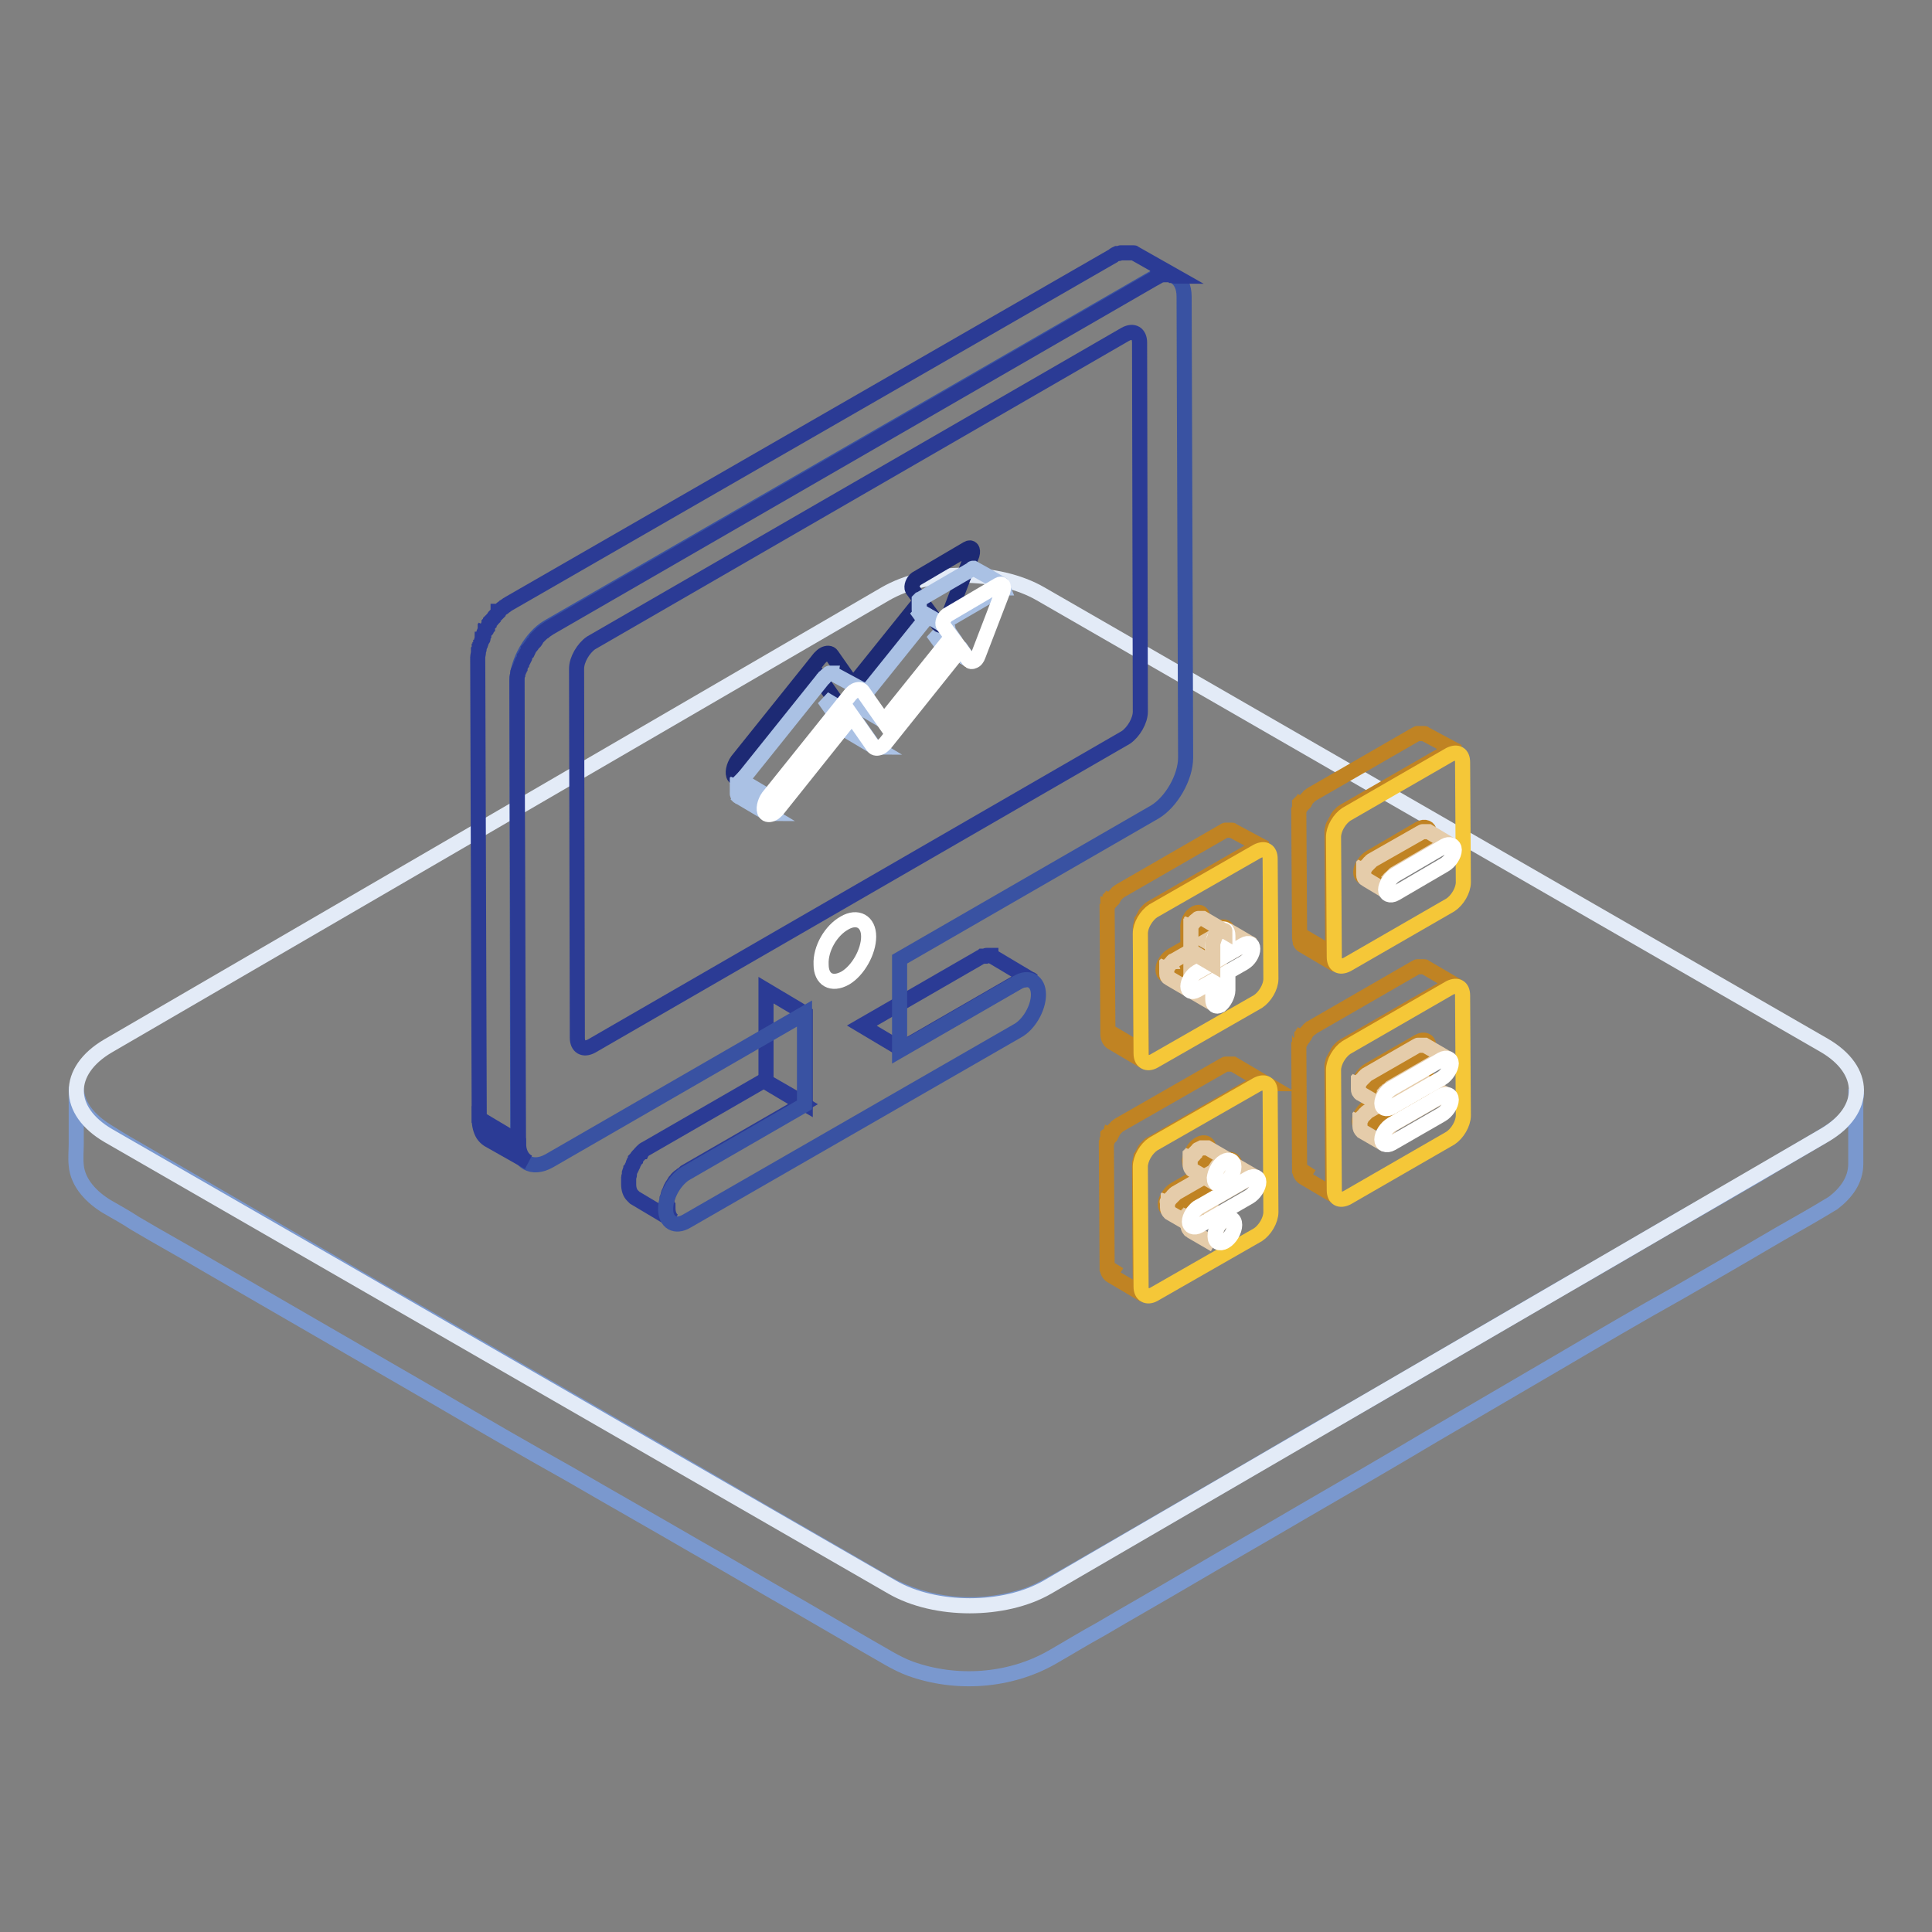 <?xml version="1.0" encoding="utf-8"?>
<!-- Svg Vector Icons : http://www.onlinewebfonts.com/icon -->
<!DOCTYPE svg PUBLIC "-//W3C//DTD SVG 1.1//EN" "http://www.w3.org/Graphics/SVG/1.1/DTD/svg11.dtd">
<svg version="1.1" xmlns="http://www.w3.org/2000/svg" xmlns:xlink="http://www.w3.org/1999/xlink" x="0px" y="0px" viewBox="0 0 256 256" enable-background="new 0 0 256 256" xml:space="preserve">
<rect x="0" y="0" width="256" height="256" fill="#808080" stroke="none"/>
<g> <path stroke-width="2" fill-opacity="0" stroke="#7a98ce"  d="M246,145c-0.3,3.3-3.4,4.9-5.9,6.4c-2.4,1.4-4.8,2.8-7.1,4.2c-3.8,2.2-7.6,4.4-11.5,6.6 c-4.8,2.8-9.5,5.6-14.3,8.3c-5.3,3.1-10.5,6.1-15.8,9.2c-5.3,3.1-10.6,6.2-15.9,9.2c-4.9,2.8-9.7,5.7-14.6,8.5 c-4,2.3-7.9,4.6-11.9,6.9c-2.6,1.5-5.2,3-7.8,4.5c-2,1.1-3.8,2.3-6.1,2.9c-5.8,1.7-12.3,1.1-17.6-1.9c-1.9-1.1-3.8-2.2-5.7-3.3 c-3.5-2-6.9-4-10.4-6c-4.5-2.6-9.1-5.3-13.6-7.9c-5.2-3-10.4-6-15.6-9c-5.4-3.1-10.7-6.2-16.1-9.3c-5.1-2.9-10.1-5.8-15.2-8.8 l-12.9-7.5c-3.1-1.8-6.2-3.6-9.3-5.4c-1.4-0.8-2.8-1.6-4.2-2.5c-2.2-1.3-4.4-3.3-4.4-6.1c0,2.5,0,5,0,7.6c0,0.9-0.1,1.8,0,2.8 c0.2,2.4,2.1,4.3,4.1,5.5c1.2,0.7,2.5,1.4,3.7,2.2c3.2,1.9,6.5,3.7,9.7,5.6c4.7,2.7,9.3,5.4,14,8.1c5.5,3.2,11.1,6.4,16.6,9.6 c5.8,3.4,11.5,6.7,17.4,10c5.5,3.2,11,6.3,16.5,9.5c4.6,2.6,9.1,5.3,13.7,7.9c3.1,1.8,6.2,3.6,9.3,5.4c1.8,1,3.6,2.2,5.5,2.9 c6.1,2.2,13.2,1.7,18.8-1.5c2.1-1.2,4.2-2.5,6.4-3.7c3.9-2.3,7.8-4.5,11.7-6.8c5.1-3,10.2-5.9,15.3-8.9c5.7-3.3,11.4-6.6,17.1-10 l17.1-10c5.1-3,10.2-6,15.4-8.9c4-2.3,8-4.6,11.9-6.9c2.2-1.3,4.4-2.5,6.6-3.8c0.7-0.4,1.3-0.8,2-1.2c1.7-1.3,3-3,3-5.2 c0-1.1,0-2.2,0-3.3c0-2.2,0-4.4,0-6.6C246,144.7,246,144.9,246,145C246,145.1,246,144.9,246,145L246,145z"/> <path stroke-width="2" fill-opacity="0" stroke="#e3ebf7"  d="M241.7,138.5c5.7,3.3,5.7,8.6,0.1,11.9l-103,59.9c-5.7,3.3-14.9,3.3-20.6,0L14.4,150.5 c-5.7-3.3-5.7-8.6-0.1-11.9l103-59.9c5.7-3.3,14.9-3.3,20.6,0L241.7,138.5z"/> <path stroke-width="2" fill-opacity="0" stroke="#2b3b95"  d="M135.9,129.7L135.9,129.7c0.2,0,0.3,0,0.5,0h0c0.2,0,0.3,0.1,0.4,0.2l-5.2-3.1h0c-0.1,0-0.1-0.1-0.2-0.1 c-0.1,0-0.1,0-0.1-0.1c0,0-0.1,0-0.1,0h0h0c-0.1,0-0.1,0-0.2,0h-0.2h-0.1c-0.1,0-0.1,0-0.2,0.1c0,0-0.1,0-0.1,0c0,0-0.1,0-0.1,0 c0,0-0.1,0-0.1,0c-0.1,0.1-0.3,0.1-0.4,0.2l-15.6,9l5.2,3.1l15.6-9c0.2-0.1,0.4-0.2,0.5-0.2c0,0,0.1,0,0.1,0 C135.6,129.8,135.7,129.7,135.9,129.7L135.9,129.7z M106.7,146.3l-5.2-3l0-12.1l5.2,3.1L106.7,146.3z"/> <path stroke-width="2" fill-opacity="0" stroke="#2b3b95"  d="M88.3,159.5c0-0.2,0.1-0.4,0.1-0.6c0,0,0,0,0-0.1c0.1-0.2,0.1-0.4,0.2-0.7c0.1-0.2,0.2-0.4,0.3-0.7v0 c0.1-0.2,0.2-0.4,0.4-0.6c0,0,0,0,0-0.1c0.1-0.2,0.3-0.3,0.4-0.5l0.1-0.1c0.1-0.1,0.2-0.2,0.4-0.3c0.1-0.1,0.1-0.1,0.1-0.1 c0.2-0.1,0.4-0.3,0.5-0.4l15.6-9l-5.2-3.1l-15.6,9c-0.2,0.1-0.4,0.2-0.5,0.4c-0.1,0-0.1,0.1-0.1,0.1c-0.1,0.1-0.2,0.1-0.2,0.2 c0,0-0.1,0.1-0.1,0.1l-0.1,0.1c0,0-0.1,0.1-0.1,0.1c-0.1,0.1-0.1,0.2-0.2,0.3c0,0-0.1,0.1-0.1,0.1c0,0,0,0,0,0.1 c0,0-0.1,0.1-0.1,0.1c-0.1,0.1-0.1,0.1-0.1,0.2c-0.1,0.1-0.1,0.2-0.1,0.2v0.1c0,0.1-0.1,0.1-0.1,0.2c0,0.1-0.1,0.1-0.1,0.2 c0,0.1-0.1,0.2-0.1,0.2c0,0.1-0.1,0.2-0.1,0.2l-0.1,0.3c0,0,0,0.1,0,0.1c0,0,0,0,0,0.1c0,0,0,0.1,0,0.1c0,0.1-0.1,0.2-0.1,0.3 c0,0.1,0,0.1,0,0.2c0,0,0,0.1,0,0.1c0,0,0,0.1,0,0.1c0,0.2,0,0.4,0,0.5c0,0.7,0.2,1.2,0.5,1.5c0.1,0.1,0.2,0.2,0.3,0.3l5.2,3.1 c-0.5-0.3-0.8-0.9-0.8-1.8C88.3,159.9,88.3,159.7,88.3,159.5C88.3,159.5,88.3,159.5,88.3,159.5L88.3,159.5z"/> <path stroke-width="2" fill-opacity="0" stroke="#3952a2"  d="M152.7,36.9c2.3-1.3,4.2-0.2,4.2,2.4l0.2,61.1c0,2.6-1.9,5.9-4.1,7.2l-33.8,19.5l0,12.1l15.6-9 c1.5-0.9,2.8-0.2,2.8,1.6s-1.3,4-2.8,4.8L91,161.8c-1.5,0.9-2.8,0.2-2.8-1.6c0-1.8,1.3-4,2.8-4.8l15.6-9l0-12.1l-33.8,19.5 c-2.3,1.3-4.2,0.2-4.2-2.4l-0.1-61.1c0-2.6,1.9-5.9,4.1-7.2L152.7,36.9L152.7,36.9z"/> <path stroke-width="2" fill-opacity="0" stroke="#2b3b95"  d="M68.7,151.4l-5.2-3.1c0,0.8,0.2,1.5,0.5,2c0.2,0.3,0.4,0.5,0.7,0.7L70,154 C69.2,153.6,68.7,152.7,68.7,151.4z"/> <path stroke-width="2" fill-opacity="0" stroke="#2b3b95"  d="M150.4,33.6c-0.1-0.1-0.1-0.1-0.2-0.1h0c0,0-0.1,0-0.1,0c0,0-0.1,0-0.1,0c0,0-0.1,0-0.1,0c0,0-0.1,0-0.1,0 h0c-0.1,0-0.2,0-0.2,0h-0.6c0,0-0.1,0-0.1,0c-0.1,0-0.1,0-0.2,0c0,0-0.1,0-0.1,0c0,0-0.1,0-0.1,0c-0.1,0-0.2,0.1-0.3,0.1 c0,0-0.1,0-0.1,0s0,0-0.1,0c-0.2,0.1-0.3,0.1-0.5,0.3L67.4,80c-0.2,0.1-0.4,0.3-0.6,0.4c0,0-0.1,0.1-0.1,0.1 c-0.2,0.1-0.4,0.3-0.6,0.5c0,0,0,0-0.1,0L66,81.2c-0.1,0.1-0.2,0.2-0.3,0.3l-0.1,0.1c0,0-0.1,0.1-0.1,0.1c-0.1,0.1-0.1,0.1-0.1,0.2 c0,0-0.1,0.1-0.1,0.1c0,0-0.1,0.1-0.1,0.1c0,0.1-0.1,0.1-0.1,0.1c0,0-0.1,0.1-0.1,0.1c0,0.1-0.1,0.1-0.1,0.2c0,0-0.1,0.1-0.1,0.1 c0,0,0,0,0,0.1c-0.1,0.1-0.1,0.2-0.2,0.4v0c0,0,0,0.1,0,0.1c-0.1,0.1-0.1,0.2-0.1,0.2c0,0,0,0.1-0.1,0.1c0,0,0,0.1-0.1,0.1 c0,0,0,0.1-0.1,0.1c-0.1,0.1-0.1,0.2-0.1,0.3c0,0,0,0,0,0.1v0c-0.1,0.1-0.1,0.2-0.1,0.4c0,0,0,0,0,0.1c0,0.1,0,0.1-0.1,0.1 c0,0.1-0.1,0.1-0.1,0.2c0,0.1,0,0.1,0,0.1c0,0.1,0,0.1-0.1,0.2c0,0,0,0.1,0,0.1c0,0.1,0,0.1-0.1,0.2c0,0.1,0,0.1-0.1,0.2 c0,0,0,0.1,0,0.1c0,0.1,0,0.1,0,0.1c0,0.1,0,0.2-0.1,0.3c0,0,0,0.1,0,0.1v0.1c0,0.2-0.1,0.5-0.1,0.7l0.2,61.1l5.2,3.1l-0.2-61.2 c0-0.2,0-0.5,0.1-0.7c0-0.1,0-0.1,0-0.2c0-0.1,0-0.2,0.1-0.3c0-0.1,0-0.1,0.1-0.2c0-0.1,0-0.1,0.1-0.2c0-0.1,0.1-0.2,0.1-0.3 c0-0.1,0-0.1,0.1-0.2c0-0.1,0.1-0.2,0.1-0.3c0,0,0-0.1,0.1-0.1l0.2-0.4c0,0,0,0,0-0.1c0.1-0.1,0.1-0.3,0.2-0.4c0,0,0-0.1,0.1-0.1 c0.1-0.1,0.1-0.2,0.2-0.4c0,0,0-0.1,0-0.1c0.1-0.1,0.2-0.3,0.3-0.4c0,0,0.1-0.1,0.1-0.1c0.1-0.1,0.1-0.2,0.2-0.3 c0-0.1,0.1-0.1,0.1-0.1c0.1-0.1,0.1-0.1,0.2-0.2c0.1-0.1,0.1-0.1,0.1-0.2c0.1-0.1,0.1-0.1,0.1-0.2c0.1-0.1,0.2-0.2,0.3-0.3l0.1-0.1 c0.2-0.2,0.4-0.4,0.6-0.5c0,0,0.1-0.1,0.1-0.1l0.6-0.4l80-46.2c0.2-0.1,0.4-0.2,0.5-0.3c0.1,0,0.1,0,0.1-0.1c0.1,0,0.2-0.1,0.3-0.1 c0.1,0,0.1,0,0.2-0.1c0.1,0,0.1,0,0.2,0c0.1,0,0.1,0,0.2,0h0.4c0.1,0,0.2,0,0.3,0c0,0,0.1,0,0.1,0c0.1,0,0.1,0,0.2,0.1 c0,0,0.1,0,0.1,0c0.1,0,0.2,0.1,0.3,0.1L150.4,33.6z"/> <path stroke-width="2" fill-opacity="0" stroke="#2b3b95"  d="M149.1,44.3c1.1-0.6,1.9-0.1,1.9,1.1l0.1,48.9c0,1.2-0.9,2.7-1.9,3.4l-70.8,40.9c-1.1,0.6-1.9,0.1-1.9-1.1 l-0.1-48.9c0-1.2,0.9-2.7,1.9-3.4L149.1,44.3z"/> <path stroke-width="2" fill-opacity="0" stroke="#ffffff"  d="M111.9,122.3c1.7-1,3.2-0.2,3.2,1.8c0,2-1.4,4.5-3.1,5.5c-1.8,1-3.2,0.2-3.2-1.8 C108.7,125.7,110.1,123.3,111.9,122.3L111.9,122.3z"/> <path stroke-width="2" fill-opacity="0" stroke="#65461f"  d="M128.5,87.6l-3.7-2.2l-0.1-0.1L128.5,87.6L128.5,87.6"/> <path stroke-width="2" fill-opacity="0" stroke="#aac1e4"  d="M127.3,85.9l-3.7-2.1l1.1,1.5l3.7,2.2L127.3,85.9z"/> <path stroke-width="2" fill-opacity="0" stroke="#1d2a74"  d="M128.2,72.7c0.5-0.3,0.8,0.1,0.6,0.8l-3.3,8.6c-0.1,0.3-0.3,0.6-0.6,0.7c-0.2,0.1-0.4,0.1-0.6-0.1l-1.1-1.5 l-10,12.5c-0.2,0.2-0.4,0.4-0.6,0.5c-0.4,0.2-0.8,0.2-1-0.1l-2.8-4l-9.9,12.4c-0.2,0.2-0.4,0.4-0.6,0.5c-0.4,0.2-0.8,0.2-1-0.1 c-0.3-0.4-0.1-1.4,0.4-2.1l10.9-13.6c0.2-0.2,0.4-0.4,0.6-0.5c0.4-0.2,0.8-0.2,1,0.1l2.8,4l9-11.2l-1.1-1.5 c-0.2-0.4,0.1-1.1,0.5-1.4L128.2,72.7z"/> <path stroke-width="2" fill-opacity="0" stroke="#aac1e4"  d="M113.5,93.4l3.7,2.2l9-11.2l-1.1-1.6l-3.7-2.1l1.1,1.5L113.5,93.4z"/> <path stroke-width="2" fill-opacity="0" stroke="#aac1e4"  d="M132.7,77.4l-1.9-1.1l-1.8-1c0,0,0,0,0,0h0h0h0h0h-0.1h0h0h0c0,0-0.1,0-0.1,0.1l-6.7,3.9 c-0.1,0-0.1,0.1-0.2,0.1h0l-0.1,0.1c0,0,0,0,0,0.1c0,0,0,0,0,0.1s0,0,0,0.1s0,0,0,0.1v0c0,0,0,0,0,0c0,0,0,0,0,0.1c0,0,0,0,0,0.1 s0,0,0,0.1c0,0,0,0,0,0.1c0,0,0,0,0,0.1c0,0,0,0.1,0,0.1v0.3c0,0.1,0,0.1,0.1,0.2l3.7,2.2c0-0.1-0.1-0.1-0.1-0.2v-0.1v-0.1v-0.1 c0-0.1,0.1-0.3,0.1-0.4c0-0.1,0.1-0.1,0.1-0.2c0-0.1,0.1-0.1,0.1-0.1c0.1-0.1,0.1-0.1,0.2-0.1l6.7-3.9c0,0,0.1,0,0.1-0.1h0 c0,0,0.1,0,0.1,0L132.7,77.4C132.7,77.4,132.7,77.4,132.7,77.4L132.7,77.4z M115.7,98.8l-2.8-4l-3.7-2.2l2.8,4l0.2,0.2l3.7,2.2 C115.8,99,115.8,98.9,115.7,98.8z"/> <path stroke-width="2" fill-opacity="0" stroke="#aac1e4"  d="M110.4,89.3C110.4,89.3,110.4,89.2,110.4,89.3c-0.1,0-0.1-0.1-0.1-0.1h-0.2h0h0h0c0,0-0.1,0-0.1,0 c0,0,0,0-0.1,0h0h0c-0.1,0-0.1,0.1-0.1,0.1l-0.3,0.2l-0.1,0.1l-0.1,0.1c0,0-0.1,0.1-0.1,0.1c0,0,0,0.1-0.1,0.1l-10.9,13.6l3.7,2.2 L112.8,92l0.3-0.3l0.1-0.1c0.1-0.1,0.2-0.1,0.3-0.2c0.1,0,0.1-0.1,0.2-0.1h0c0.1,0,0.1,0,0.2,0h0.2c0.1,0,0.1,0,0.2,0.1L110.4,89.3 z"/> <path stroke-width="2" fill-opacity="0" stroke="#aac1e4"  d="M98,103.6C98,103.7,98,103.7,98,103.6l-0.1,0.1c0,0,0,0,0,0.1c0,0,0,0.1-0.1,0.1c0,0,0,0.1-0.1,0.1 c0,0,0,0.1,0,0.1s0,0.1,0,0.1c0,0,0,0.1,0,0.1s0,0.1,0,0.1s0,0.1,0,0.1v0.1c0,0,0,0.1,0,0.1v0c0,0.1,0,0.3,0,0.4v0.1 c0,0.1,0.1,0.2,0.1,0.3c0.1,0.1,0.1,0.1,0.2,0.1l3.7,2.2c-0.1,0-0.1-0.1-0.2-0.1c-0.1-0.1-0.1-0.2-0.1-0.3v-0.1c0-0.1,0-0.2,0-0.4 c0-0.1,0-0.1,0-0.1v0c0-0.1,0-0.2,0.1-0.3c0-0.1,0.1-0.2,0.1-0.3c0-0.1,0.1-0.2,0.1-0.3l0.2-0.3l-3.7-2.2l0,0 C98,103.6,98,103.6,98,103.6L98,103.6z"/> <path stroke-width="2" fill-opacity="0" stroke="#ffffff"  d="M132.3,77.5c0.5-0.3,0.8,0.1,0.6,0.8l-3.3,8.6c-0.1,0.3-0.3,0.6-0.6,0.7c-0.2,0.1-0.4,0.1-0.6-0.1l-1.1-1.5 l-10,12.5c-0.2,0.2-0.4,0.4-0.6,0.5c-0.4,0.2-0.8,0.2-1-0.1l-2.8-4l-9.9,12.4c-0.2,0.2-0.4,0.4-0.6,0.5c-0.4,0.2-0.8,0.2-1-0.1 c-0.3-0.4-0.1-1.4,0.4-2.1L112.7,92c0.2-0.2,0.4-0.4,0.6-0.5c0.4-0.2,0.8-0.2,1,0.1l2.8,4l9-11.2l-1.1-1.5 c-0.2-0.4,0.1-1.1,0.5-1.4L132.3,77.5z"/> <path stroke-width="2" fill-opacity="0" stroke="#c08323"  d="M176.6,126.8l-4.4-2.6c0,0.3,0.1,0.5,0.1,0.7c0.1,0.2,0.2,0.3,0.4,0.4l4.4,2.6 C176.9,127.7,176.6,127.3,176.6,126.8L176.6,126.8z M188.9,97.3C188.9,97.3,188.8,97.3,188.9,97.3 C188.8,97.3,188.8,97.3,188.9,97.3c-0.1-0.1-0.1-0.1-0.2-0.1h-0.1h-0.2h0h-0.1c-0.1,0-0.1,0-0.2,0c0,0,0,0-0.1,0c0,0,0,0-0.1,0 c0,0-0.1,0-0.1,0c-0.1,0-0.1,0.1-0.2,0.1l-13.7,7.9c-0.1,0.1-0.2,0.1-0.3,0.2l-0.1,0.1c-0.1,0-0.1,0.1-0.1,0.1l-0.1,0.1l-0.1,0.1 l-0.1,0.1c-0.1,0.1-0.1,0.1-0.1,0.2c0,0,0,0.1-0.1,0.1l0,0c0,0,0,0,0,0.1c0,0.1-0.1,0.1-0.1,0.1c0,0.1-0.1,0.1-0.1,0.1v0 c0,0,0,0.1-0.1,0.1c0,0.1-0.1,0.1-0.1,0.1c0,0.1,0,0.1-0.1,0.1c0,0.1,0,0.1-0.1,0.1c0,0.1,0,0.1-0.1,0.1c0,0,0,0.1,0,0.1v0 c0,0,0,0,0,0.1c0,0.1,0,0.1-0.1,0.2c0,0,0,0.1,0,0.1v0.1c0,0.1,0,0.2,0,0.3l0.1,15.9l4.4,2.6l-0.1-15.9c0-0.1,0-0.3,0-0.4v-0.1 c0-0.1,0.1-0.2,0.1-0.4v0c0-0.1,0.1-0.3,0.2-0.4c0.1-0.1,0.1-0.3,0.2-0.4c0.1-0.1,0.1-0.2,0.2-0.4l0,0c0.1-0.1,0.1-0.2,0.2-0.3 l0.1-0.1l0.2-0.2l0.1-0.1c0.1-0.1,0.2-0.1,0.3-0.2l13.7-7.9c0.1-0.1,0.2-0.1,0.3-0.1c0,0,0,0,0.1,0c0.1,0,0.2-0.1,0.3-0.1h0.3 c0.1,0,0.2,0.1,0.2,0.1L188.9,97.3z"/> <path stroke-width="2" fill-opacity="0" stroke="#f5c738"  d="M192.1,100c1-0.5,1.7-0.1,1.7,1l0.1,15.9c0,1.1-0.8,2.4-1.7,3l-13.7,7.9c-1,0.5-1.7,0.1-1.7-1l-0.1-15.9 c0-1.1,0.8-2.4,1.7-3L192.1,100z"/> <path stroke-width="2" fill-opacity="0" stroke="#c08323"  d="M188.1,109.8c0.7-0.4,1.3-0.1,1.3,0.5s-0.6,1.6-1.3,2l-6.5,3.8c-0.7,0.4-1.3,0.1-1.3-0.5 c0-0.7,0.6-1.6,1.3-2L188.1,109.8z"/> <path stroke-width="2" fill-opacity="0" stroke="#e5ccaa"  d="M191.7,112c0.1,0,0.1,0,0.2-0.1h0.2c0.1,0,0.1,0,0.2,0.1l-3-1.8c0,0,0,0-0.1,0s0,0-0.1,0h-0.2h0h0h0 c0,0-0.1,0-0.1,0c0,0,0,0-0.1,0c0,0,0,0-0.1,0c0,0,0,0-0.1,0c-0.1,0-0.1,0.1-0.2,0.1l-6.5,3.7c-0.1,0.1-0.2,0.1-0.2,0.2 c0,0-0.1,0.1-0.1,0.1c-0.1,0-0.1,0.1-0.1,0.1l0,0l-0.1,0.1c0,0-0.1,0.1-0.1,0.1c0,0,0,0,0,0v0c0,0-0.1,0.1-0.1,0.1 c0,0-0.1,0.1-0.1,0.1c0,0,0,0.1-0.1,0.1c0,0,0,0.1-0.1,0.1c0,0,0,0.1-0.1,0.1c0,0,0,0.1,0,0.1c0,0,0,0.1,0,0.1s0,0.1,0,0.1 c0,0,0,0.1,0,0.1s0,0.1,0,0.1v0.3c0,0.3,0.1,0.5,0.3,0.6l3,1.8c-0.2-0.1-0.3-0.3-0.3-0.6c0-0.1,0-0.1,0-0.2v0c0-0.1,0-0.2,0.1-0.3 c0-0.1,0.1-0.2,0.1-0.3c0-0.1,0.1-0.2,0.1-0.3c0.1-0.1,0.1-0.2,0.2-0.2c0,0,0,0,0,0c0.1-0.1,0.1-0.1,0.2-0.2l0,0l0.1-0.1 c0,0,0.1-0.1,0.1-0.1c0.1-0.1,0.1-0.1,0.2-0.2l6.5-3.8C191.5,112,191.6,112,191.7,112C191.6,112,191.6,112,191.7,112L191.7,112z"/> <path stroke-width="2" fill-opacity="0" stroke="#ffffff"  d="M191.4,112.1c0.7-0.4,1.3-0.1,1.3,0.5c0,0.7-0.6,1.6-1.3,2l-6.5,3.8c-0.7,0.4-1.3,0.1-1.3-0.5 s0.6-1.6,1.3-2L191.4,112.1z"/> <path stroke-width="2" fill-opacity="0" stroke="#c08323"  d="M151.2,139.6l-4.4-2.6c0,0.5,0.2,0.9,0.5,1.1l4.4,2.6C151.4,140.5,151.2,140.1,151.2,139.6z M163.4,110.1 C163.3,110.1,163.3,110.1,163.4,110.1c-0.1-0.1-0.1-0.1-0.2-0.1h-0.1h-0.2h0h-0.1c-0.1,0-0.1,0-0.1,0c0,0,0,0-0.1,0c0,0,0,0-0.1,0 c0,0-0.1,0-0.1,0c-0.1,0-0.2,0.1-0.2,0.1l-13.7,7.9c-0.1,0.1-0.2,0.1-0.3,0.2l-0.1,0.1c-0.1,0-0.1,0.1-0.1,0.1l-0.1,0.1l-0.1,0.1 l-0.1,0.1c-0.1,0.1-0.1,0.1-0.1,0.2c0,0,0,0.1-0.1,0.1l0,0c0,0,0,0,0,0.1c0,0.1-0.1,0.1-0.1,0.1c0,0.1-0.1,0.1-0.1,0.1v0 c0,0,0,0.1-0.1,0.1c0,0.1-0.1,0.1-0.1,0.1c0,0.1,0,0.1-0.1,0.1s0,0.1-0.1,0.1c0,0.1,0,0.1-0.1,0.1c0,0,0,0.1,0,0.1v0c0,0,0,0,0,0.1 c0,0.1,0,0.1-0.1,0.2c0,0,0,0.1,0,0.1v0.1c0,0.1,0,0.2,0,0.3l0.1,15.9l4.4,2.6l-0.1-15.9c0-0.1,0-0.3,0-0.4v-0.1 c0-0.1,0.1-0.2,0.1-0.4v0c0-0.1,0.1-0.3,0.1-0.4c0.1-0.1,0.1-0.3,0.2-0.4c0.1-0.1,0.1-0.2,0.2-0.4l0,0c0.1-0.1,0.1-0.2,0.2-0.3 l0.1-0.1l0.2-0.2l0.1-0.1c0.1-0.1,0.2-0.1,0.3-0.2l13.7-7.9c0.1-0.1,0.2-0.1,0.3-0.1c0,0,0,0,0.1,0c0.1,0,0.2-0.1,0.3-0.1h0.3 c0.1,0,0.2,0.1,0.2,0.1L163.4,110.1z"/> <path stroke-width="2" fill-opacity="0" stroke="#f5c738"  d="M166.6,112.8c1-0.5,1.7-0.1,1.7,1l0.1,15.9c0,1.1-0.8,2.4-1.7,3l-13.8,7.9c-0.9,0.5-1.7,0.1-1.7-1 l-0.1-15.9c0-1.1,0.8-2.4,1.7-3L166.6,112.8z"/> <path stroke-width="2" fill-opacity="0" stroke="#c08323"  d="M158.4,121c0.6-0.3,1,0,1,0.8v2.4l2.1-1.2c0.7-0.4,1.2-0.1,1.2,0.5c0,0.7-0.5,1.5-1.2,1.9l-2.1,1.2v2.4 c0,0.7-0.5,1.6-1,2c-0.6,0.3-1,0-1-0.8v-2.4l-2.1,1.2c-0.7,0.4-1.2,0.2-1.2-0.5c0-0.7,0.5-1.5,1.2-1.9l2.1-1.2V123 C157.3,122.2,157.8,121.3,158.4,121z"/> <path stroke-width="2" fill-opacity="0" stroke="#e5ccaa"  d="M160.7,132.4V130l-2.9-1.7v2.4c0,0.4,0.2,0.7,0.4,0.8l2.9,1.7C160.8,133.1,160.7,132.8,160.7,132.4z  M165.2,125.1c0.1,0,0.1,0,0.2-0.1h0.2c0.1,0,0.1,0,0.2,0.1l-2.9-1.7c0,0,0,0-0.1,0c0,0,0,0-0.1,0h-0.2h0h0h0c0,0-0.1,0-0.1,0 c0,0,0,0-0.1,0c0,0,0,0-0.1,0c0,0,0,0-0.1,0l-0.2,0.1l-2.1,1.2l2.9,1.7l2.1-1.2C165,125.2,165,125.1,165.2,125.1 C165.1,125.1,165.2,125.1,165.2,125.1L165.2,125.1z"/> <path stroke-width="2" fill-opacity="0" stroke="#e5ccaa"  d="M157.5,130.4c0-0.1,0-0.2,0.1-0.2c0-0.1,0.1-0.2,0.1-0.3c0-0.1,0.1-0.2,0.1-0.3c0.1-0.1,0.1-0.1,0.2-0.2 l0,0l0.2-0.2l0,0c0.1-0.1,0.1-0.1,0.1-0.1c0,0,0.1,0,0.1-0.1c0.1-0.1,0.1-0.1,0.2-0.1l2.1-1.2l-2.9-1.7l-2.1,1.2 c-0.1,0.1-0.1,0.1-0.2,0.1c0,0-0.1,0-0.1,0.1c-0.1,0-0.1,0.1-0.1,0.1l0,0c0,0-0.1,0.1-0.1,0.1c0,0-0.1,0.1-0.1,0.1l0,0v0 c0,0-0.1,0.1-0.1,0.1c0,0-0.1,0.1-0.1,0.1c0,0,0,0.1-0.1,0.1c0,0,0,0.1-0.1,0.1c0,0,0,0.1-0.1,0.1c0,0,0,0.1,0,0.1s0,0.1,0,0.1 c0,0,0,0.1,0,0.1s0,0.1,0,0.1c0,0,0,0.1,0,0.1v0.3c0,0.3,0.1,0.5,0.3,0.6l2.9,1.7c-0.2-0.1-0.3-0.3-0.3-0.6 C157.5,130.6,157.5,130.6,157.5,130.4C157.4,130.5,157.5,130.4,157.5,130.4L157.5,130.4z"/> <path stroke-width="2" fill-opacity="0" stroke="#ffffff"  d="M161.7,123.2c0.6-0.3,1,0,1,0.8v2.4l2.1-1.2c0.7-0.4,1.2-0.1,1.2,0.5c0,0.7-0.5,1.5-1.2,1.9l-2.1,1.2v2.4 c0,0.7-0.5,1.6-1,2c-0.6,0.3-1,0-1-0.8V130l-2.1,1.2c-0.7,0.4-1.2,0.1-1.2-0.5s0.5-1.5,1.2-1.9l2.1-1.2v-2.4 C160.7,124.4,161.2,123.5,161.7,123.2z"/> <path stroke-width="2" fill-opacity="0" stroke="#e5ccaa"  d="M160.7,124.9c0-0.1,0-0.2,0.1-0.2v0l0.1-0.3c0-0.1,0.1-0.2,0.1-0.3c0.1-0.1,0.1-0.2,0.1-0.2v0 c0.1-0.1,0.1-0.1,0.2-0.2c0-0.1,0.1-0.1,0.1-0.1c0.1-0.1,0.2-0.1,0.3-0.2l0.2-0.1h0c0.1,0,0.1,0,0.1,0h0.2c0.1,0,0.1,0,0.1,0.1 l-2.9-1.7c0,0,0,0-0.1,0c0,0,0,0-0.1,0h0h-0.2c0,0-0.1,0-0.1,0h0h0c0,0,0,0-0.1,0c0,0-0.1,0-0.1,0.1c-0.1,0.1-0.2,0.1-0.3,0.2 c0,0,0,0,0,0c0,0-0.1,0.1-0.1,0.1l-0.1,0.1c0,0-0.1,0.1-0.1,0.1c0,0,0,0,0,0v0l0,0c0,0,0,0.1-0.1,0.1c0,0,0,0.1-0.1,0.1 c0,0,0,0.1,0,0.1c0,0,0,0.1-0.1,0.1c0,0,0,0.1,0,0.1c0,0,0,0.1,0,0.1c0,0,0,0.1,0,0.1v0.1c0,0,0,0.1,0,0.1c0,0.1,0,0.1,0,0.1v0.1 c0,0.1,0,0.2,0,0.3v2.4l2.9,1.7v-2.4C160.7,125.1,160.7,125,160.7,124.9L160.7,124.9L160.7,124.9z"/> <path stroke-width="2" fill-opacity="0" stroke="#c08323"  d="M167.8,143.6l-4.4-2.6c0,0-0.1,0-0.1,0c0,0-0.1,0-0.1,0h-0.1h-0.2h0h-0.1c-0.1,0-0.1,0-0.1,0c0,0,0,0-0.1,0 c0,0,0,0-0.1,0c0,0-0.1,0-0.1,0c-0.1,0-0.1,0.1-0.2,0.1l-13.8,7.9c-0.1,0.1-0.2,0.1-0.3,0.2l-0.1,0.1c-0.1,0-0.1,0.1-0.1,0.1 c0,0-0.1,0.1-0.1,0.1l-0.1,0.1l-0.1,0.1c-0.1,0.1-0.1,0.1-0.1,0.2c0,0,0,0.1-0.1,0.1l0,0c0,0,0,0,0,0.1c0,0.1-0.1,0.1-0.1,0.1 c0,0.1-0.1,0.1-0.1,0.2v0.1c0,0,0,0.1-0.1,0.1c0,0.1-0.1,0.1-0.1,0.1c0,0.1-0.1,0.1-0.1,0.1c0,0.1,0,0.1-0.1,0.1 c0,0.1,0,0.1-0.1,0.2c0,0,0,0.1,0,0.1v0c0,0,0,0,0,0.1c0,0.1,0,0.1-0.1,0.2c0,0,0,0.1,0,0.1v0.1c0,0.1,0,0.2,0,0.3l0.1,15.9l1.6,1 l-1.6-1c0,0.5,0.2,0.9,0.5,1.1l4.4,2.6c-0.3-0.2-0.5-0.6-0.5-1.1l-0.1-15.9c0-0.1,0-0.3,0-0.4v-0.1c0-0.1,0.1-0.2,0.1-0.4v0 c0-0.1,0.1-0.3,0.1-0.4c0.1-0.1,0.1-0.3,0.2-0.4v0c0.1-0.1,0.1-0.2,0.2-0.4l0,0c0.1-0.1,0.1-0.2,0.2-0.3l0.1-0.1l0.2-0.2l0.1-0.1 c0.1-0.1,0.2-0.2,0.3-0.2l13.7-7.9c0.1-0.1,0.2-0.1,0.3-0.1c0,0,0,0,0.1,0c0.1,0,0.2-0.1,0.3-0.1h0c0.1,0,0.2,0,0.3,0 C167.6,143.5,167.7,143.6,167.8,143.6C167.8,143.6,167.8,143.6,167.8,143.6L167.8,143.6z"/> <path stroke-width="2" fill-opacity="0" stroke="#f5c738"  d="M166.6,143.7c1-0.5,1.7-0.1,1.7,1l0.1,15.9c0,1.1-0.8,2.4-1.7,3l-13.8,7.9c-0.9,0.5-1.7,0.1-1.7-1 l-0.1-15.9c0-1.1,0.8-2.4,1.7-3L166.6,143.7z"/> <path stroke-width="2" fill-opacity="0" stroke="#c08323"  d="M159,159.3c0.7-0.4,1.3-0.1,1.3,0.7c0,0.8-0.6,1.8-1.3,2.2c-0.7,0.4-1.3,0.1-1.3-0.7 C157.7,160.7,158.3,159.7,159,159.3z M162.3,153.8c0.7-0.4,1.3-0.1,1.3,0.5c0,0.7-0.6,1.6-1.3,2l-6.6,3.8c-0.7,0.4-1.3,0.1-1.3-0.5 s0.6-1.6,1.3-2L162.3,153.8z M158.9,151.6c0.7-0.4,1.3-0.1,1.3,0.7c0,0.8-0.6,1.8-1.3,2.2c-0.7,0.4-1.3,0.1-1.3-0.7 C157.7,153,158.2,152,158.9,151.6z"/> <path stroke-width="2" fill-opacity="0" stroke="#e5ccaa"  d="M161,163.5c0-0.1,0-0.2,0.1-0.3v0c0-0.1,0.1-0.2,0.1-0.3c0-0.1,0.1-0.2,0.1-0.3l0.2-0.3c0,0,0,0,0,0 c0.1-0.1,0.1-0.2,0.2-0.2c0,0,0,0,0,0c0.1-0.1,0.1-0.1,0.1-0.1c0,0,0.1,0,0.1-0.1c0.1-0.1,0.1-0.1,0.2-0.1c0.1-0.1,0.1-0.1,0.2-0.1 c0,0,0,0,0,0c0.1,0,0.1,0,0.2-0.1h0.2c0.1,0,0.1,0,0.2,0.1l-3.1-1.8c0,0,0,0-0.1,0c0,0,0,0-0.1,0h-0.1h-0.2h0h-0.1c0,0-0.1,0-0.1,0 c0,0,0,0-0.1,0c0,0,0,0,0,0c0,0,0,0-0.1,0l-0.2,0.1c-0.1,0.1-0.2,0.1-0.2,0.2c0,0-0.1,0-0.1,0.1c0,0-0.1,0.1-0.1,0.1l-0.1,0.1l0,0 l-0.1,0.1c0,0-0.1,0.1-0.1,0.1c0,0,0,0,0,0.1c0,0,0,0,0,0l0,0c0,0-0.1,0.1-0.1,0.1c0,0,0,0.1-0.1,0.1c0,0,0,0.1-0.1,0.1 c0,0,0,0.1-0.1,0.1c0,0,0,0.1-0.1,0.1c0,0,0,0.1-0.1,0.1c0,0,0,0.1,0,0.1c0,0,0,0,0,0.1v0.1c0,0.1,0,0.1,0,0.2c0,0,0,0.1,0,0.1v0.1 c0,0.1,0,0.2,0,0.2c0,0.4,0.2,0.7,0.4,0.8l3.1,1.8c-0.2-0.1-0.4-0.4-0.4-0.8C160.9,163.8,160.9,163.7,161,163.5 C161,163.5,161,163.5,161,163.5L161,163.5z"/> <path stroke-width="2" fill-opacity="0" stroke="#ffffff"  d="M162.3,161.6c0.7-0.4,1.3-0.1,1.3,0.7c0,0.8-0.6,1.8-1.3,2.2c-0.7,0.4-1.3,0.1-1.3-0.7 C161,163,161.5,162,162.3,161.6z"/> <path stroke-width="2" fill-opacity="0" stroke="#e5ccaa"  d="M165.8,156c0.1,0,0.1,0,0.2-0.1h0.2c0.1,0,0.1,0,0.2,0.1l-3.1-1.8c0,0,0,0-0.1,0s0,0-0.1,0H163h0h0h0 c0,0-0.1,0-0.1,0c0,0,0,0-0.1,0c0,0,0,0-0.1,0c0,0,0,0-0.1,0c-0.1,0-0.1,0.1-0.2,0.1l-6.6,3.8c-0.1,0.1-0.2,0.1-0.2,0.2 c0,0-0.1,0.1-0.1,0.1c-0.1,0-0.1,0.1-0.1,0.1l0,0l-0.1,0.1c0,0-0.1,0.1-0.1,0.1c0,0,0,0,0,0v0c0,0-0.1,0.1-0.1,0.1 c0,0-0.1,0.1-0.1,0.1c0,0,0,0.1-0.1,0.1c0,0,0,0.1-0.1,0.1c0,0,0,0.1-0.1,0.1s0,0.1,0,0.1s0,0.1,0,0.1c0,0,0,0.1,0,0.1 c0,0,0,0.1,0,0.1s0,0.1,0,0.1v0.3c0,0.3,0.1,0.5,0.3,0.7l3.1,1.8c-0.2-0.1-0.3-0.3-0.3-0.7c0-0.1,0-0.1,0-0.2v0 c0-0.1,0-0.2,0.1-0.3c0-0.1,0.1-0.2,0.1-0.3c0-0.1,0.1-0.2,0.2-0.3c0.1-0.1,0.1-0.2,0.2-0.2c0,0,0,0,0,0c0.1-0.1,0.1-0.1,0.2-0.2 l0,0l0.1-0.1c0,0,0.1-0.1,0.1-0.1c0.1-0.1,0.1-0.1,0.2-0.2l6.6-3.8C165.6,156,165.7,156,165.8,156L165.8,156L165.8,156z"/> <path stroke-width="2" fill-opacity="0" stroke="#ffffff"  d="M165.5,156.1c0.7-0.4,1.3-0.1,1.3,0.5c0,0.7-0.6,1.6-1.3,2l-6.6,3.8c-0.7,0.4-1.3,0.1-1.3-0.5 c0-0.7,0.6-1.6,1.3-2L165.5,156.1z"/> <path stroke-width="2" fill-opacity="0" stroke="#e5ccaa"  d="M162.7,153.8h0.2c0.1,0,0.1,0,0.2,0.1l-3.1-1.8c0,0,0,0-0.1,0c0,0,0,0-0.1,0h0h-0.2h0h-0.1c0,0-0.1,0-0.1,0 c0,0,0,0-0.1,0c0,0,0,0,0,0c0,0,0,0-0.1,0l-0.2,0.1c-0.1,0.1-0.2,0.1-0.2,0.1c0,0-0.1,0-0.1,0.1c0,0-0.1,0.1-0.1,0.1l-0.1,0.1l0,0 l-0.1,0.1c0,0-0.1,0.1-0.1,0.1c0,0,0,0,0,0.1c0,0,0,0,0,0l0,0c0,0-0.1,0.1-0.1,0.1c0,0,0,0.1-0.1,0.1c0,0,0,0.1-0.1,0.1 c0,0,0,0.1-0.1,0.1c0,0,0,0.1-0.1,0.1c0,0,0,0.1-0.1,0.1c0,0,0,0.1,0,0.1s0,0,0,0.1v0.1c0,0.1,0,0.1,0,0.1c0,0,0,0.1,0,0.1v0.1 c0,0.1,0,0.2,0,0.2c0,0.4,0.2,0.7,0.4,0.8l3.1,1.8c-0.2-0.1-0.4-0.4-0.4-0.8c0-0.1,0-0.2,0-0.3v-0.1c0-0.1,0-0.2,0.1-0.3v0 c0-0.1,0.1-0.2,0.1-0.3c0-0.1,0.1-0.2,0.1-0.3l0.2-0.3c0,0,0,0,0,0c0.1-0.1,0.1-0.1,0.2-0.2l0,0c0.1-0.1,0.1-0.1,0.1-0.2 c0,0,0.1,0,0.1-0.1c0.1-0.1,0.1-0.1,0.2-0.1c0.1-0.1,0.2-0.1,0.2-0.1c0,0,0,0,0,0C162.6,153.8,162.6,153.8,162.7,153.8z"/> <path stroke-width="2" fill-opacity="0" stroke="#ffffff"  d="M162.2,153.9c0.7-0.4,1.3-0.1,1.3,0.7c0,0.8-0.6,1.8-1.3,2.2c-0.7,0.4-1.3,0.1-1.3-0.7 C161,155.3,161.5,154.3,162.2,153.9z"/> <path stroke-width="2" fill-opacity="0" stroke="#c08323"  d="M188.9,128.2C188.8,128.2,188.8,128.2,188.9,128.2C188.8,128.2,188.8,128.2,188.9,128.2 c-0.1-0.1-0.1-0.1-0.2-0.1h-0.1h-0.2h0h-0.1c-0.1,0-0.1,0-0.2,0c0,0,0,0-0.1,0c0,0,0,0-0.1,0c0,0-0.1,0-0.1,0 c-0.1,0-0.1,0.1-0.2,0.1l-13.7,7.9c-0.1,0.1-0.2,0.2-0.3,0.2l-0.1,0.1c-0.1,0-0.1,0.1-0.1,0.1c0,0-0.1,0.1-0.1,0.1l-0.1,0.1 l-0.1,0.1c-0.1,0.1-0.1,0.1-0.1,0.2c0,0,0,0.1-0.1,0.1l0,0c0,0,0,0,0,0.1c0,0.1-0.1,0.1-0.1,0.1c0,0.1-0.1,0.1-0.1,0.1v0.1 c0,0,0,0.1-0.1,0.1c0,0.1-0.1,0.1-0.1,0.1c0,0.1,0,0.1-0.1,0.2c0,0.1,0,0.1-0.1,0.1s0,0.1-0.1,0.1c0,0,0,0.1,0,0.1v0c0,0,0,0,0,0.1 c0,0.1,0,0.1-0.1,0.2c0,0,0,0.1,0,0.1v0.1c0,0.1,0,0.2,0,0.3l0.1,15.9l1.6,1l-1.6-1c0,0.5,0.2,0.9,0.5,1.1l4.4,2.6 c-0.3-0.2-0.5-0.6-0.5-1.1l-0.1-15.9c0-0.1,0-0.3,0-0.4v-0.1c0-0.1,0.1-0.2,0.1-0.4v0c0-0.1,0.1-0.3,0.2-0.4 c0.1-0.2,0.1-0.3,0.2-0.4v0c0.1-0.1,0.1-0.2,0.2-0.4l0,0c0.1-0.1,0.1-0.2,0.2-0.3l0.1-0.1l0.2-0.2l0.1-0.1c0.1-0.1,0.2-0.1,0.3-0.2 l13.7-7.9c0.1-0.1,0.2-0.1,0.3-0.1c0,0,0,0,0.1,0c0.1,0,0.2-0.1,0.3-0.1h0c0.1,0,0.2,0,0.3,0c0.1,0,0.2,0.1,0.2,0.1L188.9,128.2 L188.9,128.2z"/> <path stroke-width="2" fill-opacity="0" stroke="#f5c738"  d="M192.1,130.9c1-0.5,1.7-0.1,1.7,1l0.1,15.9c0,1.1-0.8,2.4-1.7,3l-13.7,7.9c-1,0.5-1.7,0.1-1.7-1l-0.1-15.9 c0-1.1,0.8-2.4,1.7-3L192.1,130.9z"/> <path stroke-width="2" fill-opacity="0" stroke="#c08323"  d="M188,142.8c0.7-0.4,1.3-0.1,1.3,0.5c0,0.7-0.6,1.6-1.3,2l-6.6,3.8c-0.7,0.4-1.3,0.1-1.3-0.5 c0-0.7,0.6-1.6,1.3-2L188,142.8z M188,138c0.7-0.4,1.3-0.1,1.3,0.5s-0.6,1.6-1.3,2l-6.6,3.8c-0.7,0.4-1.3,0.2-1.3-0.5 c0-0.7,0.6-1.6,1.3-2L188,138z"/> <path stroke-width="2" fill-opacity="0" stroke="#e5ccaa"  d="M191.5,145.1h0.2c0.1,0,0.1,0,0.2,0.1l-3.1-1.8c0,0,0,0-0.1,0c0,0,0,0-0.1,0h-0.2h0h0h0c0,0-0.1,0-0.1,0 c0,0,0,0-0.1,0c0,0,0,0-0.1,0c0,0,0,0-0.1,0c-0.1,0-0.1,0.1-0.2,0.1l-6.6,3.8c-0.1,0.1-0.2,0.1-0.2,0.2c0,0-0.1,0.1-0.1,0.1 c-0.1,0-0.1,0.1-0.1,0.1l0,0c0,0-0.1,0.1-0.1,0.1l-0.1,0.1l0,0c0,0-0.1,0.1-0.1,0.1c0,0-0.1,0.1-0.1,0.1v0c0,0,0,0.1,0,0.1 c0,0,0,0.1-0.1,0.1c0,0,0,0.1-0.1,0.1c0,0,0,0.1,0,0.1c0,0,0,0.1,0,0.1c0,0,0,0.1,0,0.1c0,0,0,0.1,0,0.1c0,0,0,0.1,0,0.1v0.3 c0,0.3,0.1,0.5,0.3,0.7l3.1,1.8c-0.2-0.1-0.3-0.3-0.3-0.7c0-0.1,0-0.2,0-0.2v0c0-0.1,0-0.2,0.1-0.3c0-0.1,0.1-0.2,0.1-0.3 c0-0.1,0.1-0.2,0.1-0.3c0.1-0.1,0.1-0.2,0.2-0.2l0,0c0.1-0.1,0.1-0.1,0.2-0.2l0,0l0.2-0.2c0,0,0.1-0.1,0.1-0.1 c0.1-0.1,0.1-0.1,0.2-0.2l6.6-3.8c0.1-0.1,0.2-0.1,0.2-0.1c0,0,0,0,0.1,0C191.4,145.1,191.5,145.1,191.5,145.1L191.5,145.1z"/> <path stroke-width="2" fill-opacity="0" stroke="#ffffff"  d="M191,145.2c0.7-0.4,1.3-0.1,1.3,0.5c0,0.7-0.6,1.6-1.3,2l-6.6,3.8c-0.7,0.4-1.3,0.1-1.3-0.5 c0-0.7,0.6-1.6,1.3-2L191,145.2z"/> <path stroke-width="2" fill-opacity="0" stroke="#e5ccaa"  d="M191.5,140.2C191.5,140.2,191.5,140.2,191.5,140.2h0.2c0.1,0,0.1,0,0.2,0.1l-3.1-1.8c0,0,0,0-0.1,0 c0,0,0,0-0.1,0h-0.2h-0.1h0h0c0,0-0.1,0-0.1,0c0,0,0,0-0.1,0c0,0,0,0-0.1,0c0,0,0,0-0.1,0c-0.1,0-0.1,0.1-0.2,0.1l-6.6,3.8 c-0.1,0.1-0.2,0.1-0.2,0.2c0,0-0.1,0.1-0.1,0.1c-0.1,0-0.1,0.1-0.1,0.1l0,0l-0.1,0.1c0,0-0.1,0.1-0.1,0.1l0,0v0 c0,0-0.1,0.1-0.1,0.1s-0.1,0.1-0.1,0.1c0,0,0,0.1-0.1,0.1c0,0,0,0.1-0.1,0.1c0,0,0,0.1-0.1,0.1c0,0,0,0.1,0,0.1c0,0,0,0.1,0,0.1 c0,0,0,0.1,0,0.1c0,0,0,0.1,0,0.1s0,0.1,0,0.1v0.3c0,0.1,0,0.3,0.1,0.4c0.1,0.1,0.1,0.2,0.2,0.2l3.1,1.8c-0.2-0.1-0.3-0.3-0.3-0.7 c0-0.1,0-0.2,0-0.2v0c0-0.1,0-0.2,0.1-0.3c0-0.1,0.1-0.2,0.1-0.3c0-0.1,0.1-0.2,0.1-0.3c0.1-0.1,0.1-0.2,0.2-0.2l0,0 c0.1-0.1,0.1-0.1,0.2-0.2l0,0l0.2-0.1c0,0,0.1-0.1,0.1-0.1c0.1-0.1,0.1-0.1,0.2-0.2l6.6-3.8c0.1-0.1,0.2-0.1,0.2-0.1c0,0,0,0,0.1,0 C191.4,140.2,191.5,140.2,191.5,140.2L191.5,140.2z"/> <path stroke-width="2" fill-opacity="0" stroke="#ffffff"  d="M191,140.4c0.7-0.4,1.3-0.1,1.3,0.5s-0.6,1.6-1.3,2l-6.6,3.8c-0.7,0.4-1.3,0.2-1.3-0.5c0-0.7,0.6-1.6,1.3-2 L191,140.4z"/></g>
</svg>